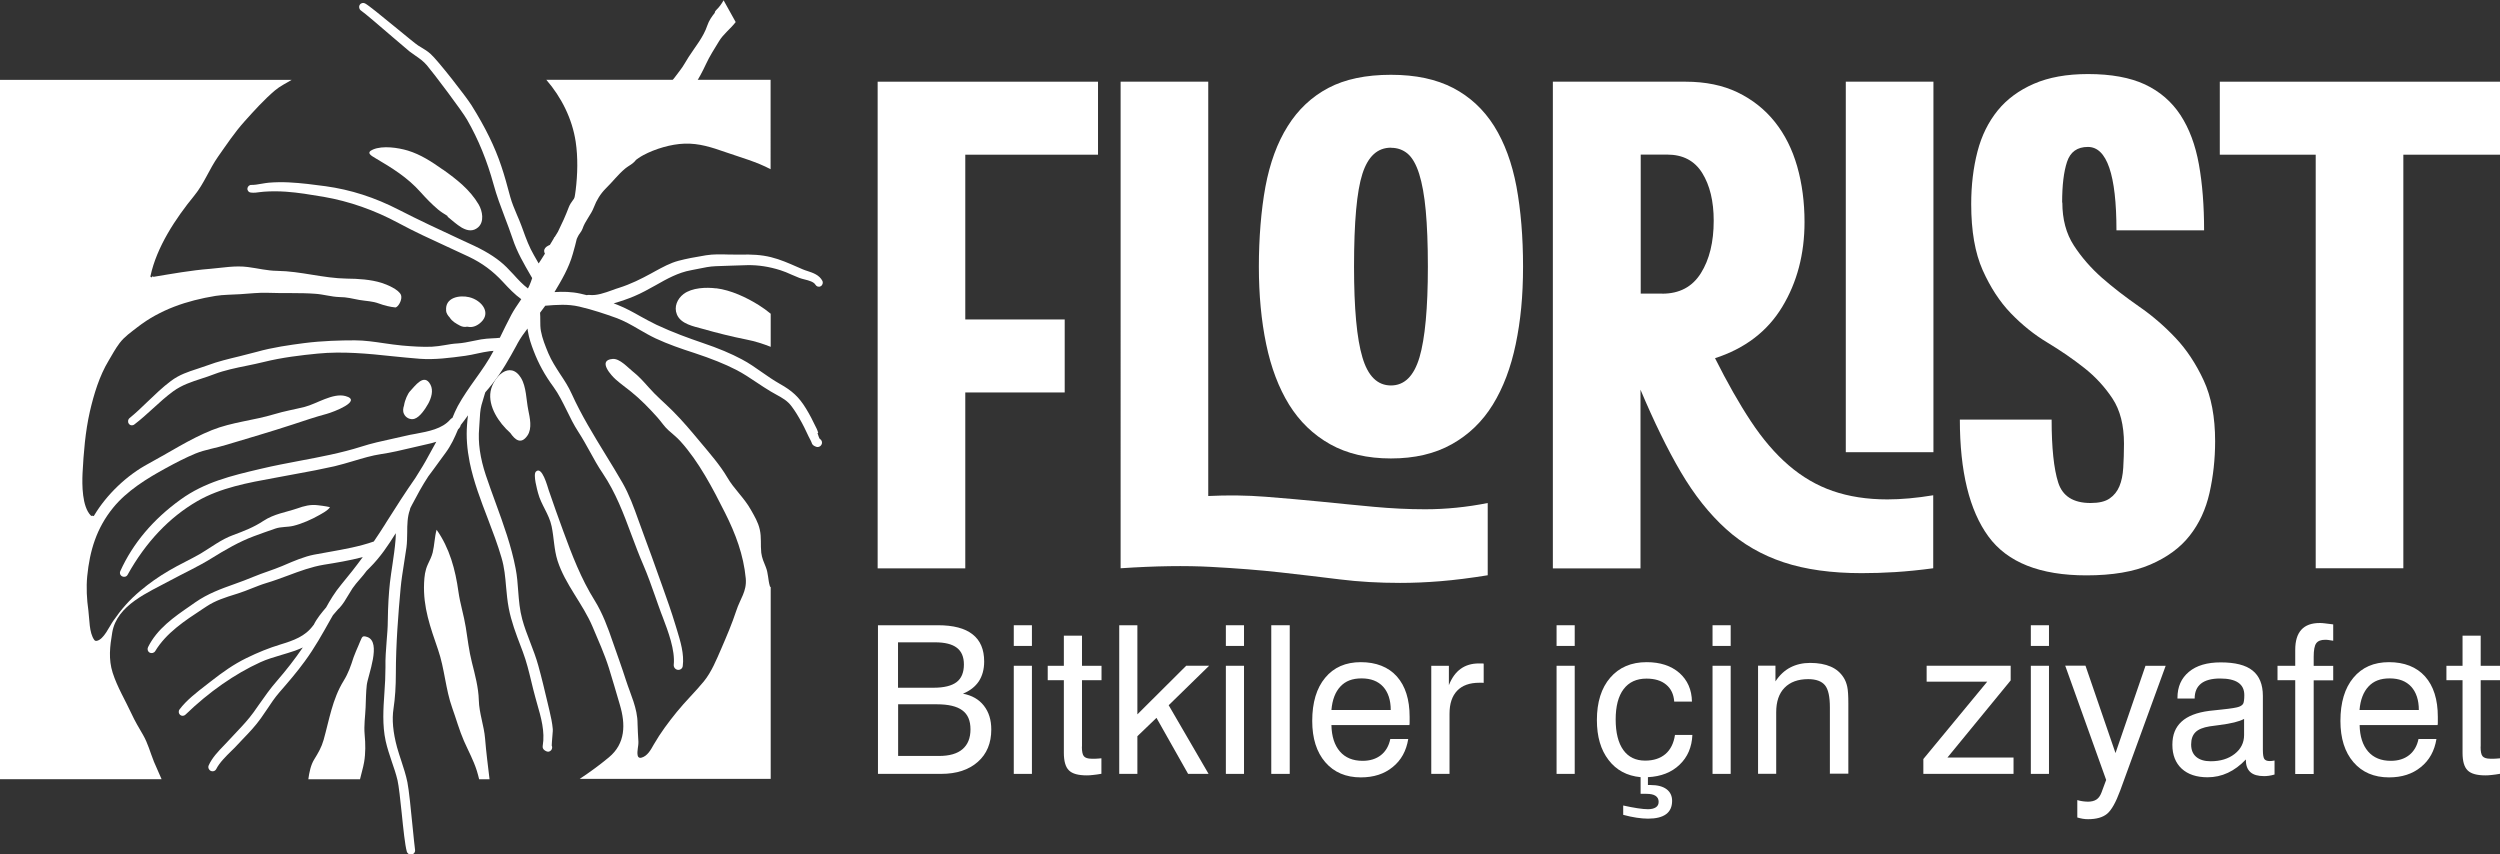<?xml version="1.0" encoding="UTF-8"?>
<svg id="Layer_1" xmlns="http://www.w3.org/2000/svg" version="1.1" viewBox="0 0 235.63 80.51">
  <rect x="0" y="0" width="235.63" height="80.51" fill="#333333" stroke="none"/>
  <!-- Generator: Adobe Illustrator 29.5.1, SVG Export Plug-In . SVG Version: 2.1.0 Build 141)  -->
  <defs>
    <style>
      .st0 {
        fill: #fff;
      }
    </style>
  </defs>
  <path class="st0" d="M103.49,7.7v6.88h-12.51v15.53h9.37v6.88h-9.37v16.58h-8.26V7.7h20.77Z"/>
  <path class="st0" d="M113.87,46.75c1.83-.09,3.64-.07,5.41.07s3.51.29,5.21.46,3.37.34,5.01.49,3.24.23,4.82.23c1.97,0,3.93-.2,5.9-.59v6.81c-1.62.26-3.1.45-4.46.56-1.35.11-2.62.16-3.8.16-2.01,0-3.9-.11-5.67-.33s-3.64-.44-5.6-.66c-1.97-.22-4.15-.39-6.55-.52s-5.24-.09-8.52.13V7.7h8.26v39.05h0ZM131.1,43.21c-2.23,0-4.14-.45-5.73-1.34-1.59-.89-2.88-2.14-3.87-3.73-.98-1.59-1.7-3.49-2.16-5.7-.46-2.21-.69-4.64-.69-7.31s.21-5.31.62-7.54c.42-2.23,1.11-4.13,2.1-5.7.98-1.57,2.26-2.77,3.83-3.6s3.54-1.24,5.9-1.24,4.27.42,5.86,1.24c1.59.83,2.88,2.03,3.87,3.6.98,1.57,1.68,3.47,2.1,5.7.41,2.23.62,4.74.62,7.54s-.23,5.1-.69,7.31c-.46,2.21-1.18,4.11-2.16,5.7-.98,1.59-2.27,2.84-3.87,3.73-1.6.9-3.51,1.34-5.73,1.34h0ZM131.1,13.92c-1.27,0-2.16.82-2.69,2.46s-.79,4.55-.79,8.75c0,3.93.26,6.78.79,8.55.52,1.77,1.42,2.65,2.69,2.65s2.16-.88,2.69-2.65c.52-1.77.79-4.62.79-8.55,0-2.1-.07-3.85-.2-5.27-.13-1.42-.34-2.58-.62-3.47-.28-.89-.65-1.53-1.08-1.9-.44-.37-.96-.56-1.57-.56h0Z"/>
  <path class="st0" d="M161.65,33.77c1.14,2.27,2.26,4.25,3.37,5.93s2.3,3.07,3.57,4.16,2.65,1.9,4.16,2.42c1.51.52,3.22.79,5.14.79,1.31,0,2.75-.13,4.32-.39v6.88c-1.27.17-2.46.29-3.57.36s-2.17.1-3.18.1c-2.84,0-5.29-.34-7.34-1.02s-3.87-1.72-5.44-3.14-2.99-3.21-4.26-5.37c-1.27-2.16-2.53-4.75-3.8-7.76v16.84h-8.26V7.7h12.51c1.88,0,3.52.34,4.91,1.01,1.4.68,2.57,1.61,3.51,2.79.94,1.18,1.64,2.58,2.1,4.19.46,1.62.69,3.36.69,5.24,0,3.01-.7,5.68-2.1,7.99-1.4,2.32-3.52,3.93-6.36,4.85h.03ZM156.67,27.68c1.62,0,2.83-.64,3.64-1.93s1.21-2.94,1.21-4.95c0-1.83-.36-3.33-1.08-4.49s-1.82-1.74-3.31-1.74h-2.49v13.1h2.03ZM173.97,42.62V7.7h8.26v34.92h-8.26Z"/>
  <path class="st0" d="M194.38,19.1c0,1.57.36,2.92,1.08,4.03s1.61,2.13,2.65,3.05c1.05.92,2.21,1.81,3.47,2.69,1.27.87,2.42,1.87,3.47,2.98s1.93,2.45,2.65,4,1.08,3.46,1.08,5.73c0,1.7-.18,3.33-.53,4.88-.35,1.55-.97,2.89-1.87,4.03-.89,1.14-2.13,2.04-3.7,2.72s-3.58,1.02-6.03,1.02c-4.37,0-7.45-1.22-9.24-3.67-1.79-2.45-2.69-6.12-2.69-11.01h8.65c0,2.67.21,4.64.62,5.93.41,1.29,1.43,1.93,3.05,1.93.79,0,1.39-.14,1.8-.43.41-.28.72-.67.92-1.15.2-.48.32-1.06.36-1.74s.07-1.43.07-2.26c0-1.75-.36-3.17-1.08-4.26-.72-1.09-1.6-2.05-2.65-2.88-1.05-.83-2.21-1.63-3.47-2.39-1.27-.76-2.42-1.69-3.47-2.78s-1.93-2.45-2.65-4.06c-.72-1.62-1.08-3.69-1.08-6.22,0-1.79.2-3.44.59-4.95s1.03-2.79,1.9-3.87c.87-1.07,2.01-1.91,3.41-2.52,1.4-.61,3.1-.92,5.11-.92,2.18,0,3.97.33,5.37.98,1.4.66,2.51,1.62,3.34,2.88.83,1.27,1.41,2.82,1.74,4.65s.49,3.91.49,6.22h-8.26c0-5.24-.9-7.86-2.69-7.86-1.01,0-1.66.47-1.97,1.41-.31.94-.46,2.22-.46,3.83h.02Z"/>
  <path class="st0" d="M235.63,7.7v6.88h-9.11v38.98h-8.26V14.58h-9.04v-6.88h26.41Z"/>
  <path class="st0" d="M82.75,72.94v-14.01h5.65c1.45,0,2.54.28,3.27.86.73.57,1.09,1.42,1.09,2.56,0,.73-.17,1.35-.5,1.86-.34.51-.84.9-1.5,1.17.84.16,1.5.53,1.97,1.13s.7,1.34.7,2.25c0,1.28-.42,2.3-1.27,3.05s-2,1.13-3.46,1.13h-5.95ZM84.65,64.82h3.34c.98,0,1.71-.18,2.17-.53s.69-.91.69-1.66c0-.71-.22-1.24-.67-1.58-.44-.34-1.13-.51-2.05-.51h-3.49v4.29h.01ZM84.65,71.25h3.86c.97,0,1.71-.21,2.21-.64s.75-1.05.75-1.87-.25-1.41-.77-1.79c-.51-.38-1.31-.57-2.41-.57h-3.64v4.87Z"/>
  <path class="st0" d="M95.55,60.88v-1.95h1.71v1.95h-1.71ZM95.55,72.94v-10.19h1.71v10.19h-1.71Z"/>
  <path class="st0" d="M101.97,70.37c0,.46.06.76.19.91.13.15.37.23.72.23h.37c.14,0,.33-.02.56-.04v1.46c-.29.05-.54.09-.77.11-.23.03-.43.04-.6.04-.81,0-1.37-.15-1.69-.47-.32-.31-.48-.86-.48-1.66v-6.84h-1.52v-1.36h1.52v-2.84h1.71v2.84h1.84v1.36h-1.84v6.26h-.01Z"/>
  <path class="st0" d="M105.49,72.94v-14.01h1.71v8.4l4.6-4.58h2.16l-3.81,3.72,3.76,6.47h-1.93l-2.98-5.28-1.8,1.73v3.55s-1.71,0-1.71,0Z"/>
  <path class="st0" d="M115.54,60.88v-1.95h1.71v1.95h-1.71ZM115.54,72.94v-10.19h1.71v10.19h-1.71Z"/>
  <path class="st0" d="M119.82,72.94v-14.01h1.74v14.01h-1.74Z"/>
  <path class="st0" d="M131.04,69.65h1.69c-.18,1.12-.67,2.01-1.47,2.65-.79.65-1.79.97-3,.97-1.41,0-2.53-.48-3.35-1.43s-1.23-2.25-1.23-3.89c0-1.74.41-3.1,1.22-4.07.81-.98,1.93-1.47,3.36-1.47s2.6.45,3.4,1.35c.8.9,1.2,2.17,1.2,3.81v.47c0,.11,0,.2-.02.3h-7.35c.02,1.07.29,1.9.8,2.49s1.23.88,2.14.88c.7,0,1.27-.18,1.73-.54.45-.36.75-.87.88-1.53h0ZM125.49,66.92h5.59c0-.95-.25-1.68-.72-2.2-.48-.52-1.15-.78-2.03-.78s-1.51.25-1.99.76c-.48.51-.77,1.25-.85,2.22Z"/>
  <path class="st0" d="M134.9,72.94v-10.19h1.66v1.83c.27-.69.64-1.2,1.11-1.54s1.04-.51,1.72-.51h.28c.06,0,.11,0,.17.02v1.81s-.1-.01-.15-.01h-.26c-.91,0-1.61.25-2.09.75s-.72,1.22-.72,2.17v5.67h-1.72Z"/>
  <path class="st0" d="M146.71,60.88v-1.95h1.71v1.95h-1.71ZM146.71,72.94v-10.19h1.71v10.19h-1.71Z"/>
  <path class="st0" d="M157.8,66.14c-.05-.7-.3-1.23-.76-1.61-.45-.38-1.07-.57-1.86-.57-.93,0-1.65.33-2.15.99-.5.66-.75,1.62-.75,2.86s.24,2.21.72,2.88,1.17,1,2.06,1c.79,0,1.43-.21,1.91-.62.48-.41.78-1.01.9-1.8h1.64c-.05,1.15-.45,2.09-1.21,2.81-.75.72-1.75,1.11-2.98,1.17v.74h.25c.65,0,1.15.13,1.5.39s.53.63.53,1.1c0,.56-.19.98-.57,1.26s-.95.42-1.7.42c-.32,0-.68-.03-1.08-.09-.4-.06-.82-.15-1.26-.27v-.88c.5.11.95.2,1.36.26.4.06.72.09.97.09.32,0,.57-.06.75-.18s.26-.29.26-.52c0-.25-.1-.43-.29-.56-.19-.13-.48-.19-.87-.19h-.54v-1.57c-1.28-.12-2.29-.66-3.02-1.62-.74-.96-1.1-2.21-1.1-3.76,0-1.69.42-3.03,1.26-4s1.98-1.46,3.43-1.46c1.28,0,2.31.34,3.08,1.01.77.68,1.17,1.58,1.19,2.71h-1.67Z"/>
  <path class="st0" d="M161.41,60.88v-1.95h1.71v1.95h-1.71ZM161.41,72.94v-10.19h1.71v10.19h-1.71Z"/>
  <path class="st0" d="M172.47,72.94v-6.27c0-1-.15-1.7-.46-2.08-.31-.38-.84-.58-1.58-.58-.96,0-1.7.27-2.23.81s-.79,1.31-.79,2.31v5.8h-1.71v-10.19h1.64v1.48c.39-.59.86-1.03,1.4-1.31.54-.28,1.16-.43,1.87-.43.77,0,1.41.12,1.94.35s.93.58,1.22,1.04c.16.25.27.54.34.87.07.33.1.86.1,1.58v6.6h-1.73v.02Z"/>
  <path class="st0" d="M189.51,62.75v1.38l-5.96,7.27h6.23v1.54h-8.5v-1.4l6.02-7.29h-5.71v-1.5h7.92Z"/>
  <path class="st0" d="M191.41,60.88v-1.95h1.71v1.95h-1.71ZM191.41,72.94v-10.19h1.71v10.19h-1.71Z"/>
  <path class="st0" d="M202.21,62.75h1.91l-4.29,11.77c-.41,1.11-.82,1.84-1.23,2.18-.41.34-1.01.51-1.79.51-.17,0-.34-.01-.51-.04s-.34-.07-.51-.12v-1.64c.17.05.34.09.5.11s.33.04.5.04c.33,0,.6-.07.8-.2s.36-.35.47-.64l.45-1.21-3.86-10.77h1.91l2.83,8.24,2.83-8.24h-.01Z"/>
  <path class="st0" d="M211.68,71.58c-.53.56-1.1.98-1.7,1.26-.6.28-1.24.42-1.91.42-1.04,0-1.85-.27-2.44-.81-.58-.54-.88-1.29-.88-2.25s.29-1.65.86-2.18,1.45-.87,2.62-1.02c.3-.03.7-.08,1.21-.13.87-.09,1.4-.18,1.6-.26.2-.08.33-.18.39-.3s.1-.39.1-.8c0-.52-.19-.91-.57-1.17-.38-.26-.95-.39-1.72-.39s-1.39.16-1.79.48-.6.79-.6,1.41h-1.62v-.08c0-1.03.36-1.84,1.08-2.44s1.72-.89,2.99-.89c1.36,0,2.37.25,3.01.77.64.51.97,1.31.97,2.39v5.1c0,.44.05.72.14.85.1.13.27.19.51.19.05,0,.11,0,.19-.01s.16-.02.26-.04v1.32c-.21.06-.39.1-.55.12s-.3.03-.44.03c-.57,0-1-.12-1.28-.37s-.43-.62-.43-1.12v-.08ZM211.51,67.76c-.46.25-1.24.44-2.35.58-.39.05-.69.09-.89.12-.62.1-1.07.28-1.34.55-.27.27-.41.65-.41,1.16s.16.9.48,1.17.77.41,1.36.41c.92,0,1.67-.23,2.26-.69s.89-1.06.89-1.78v-1.52h0Z"/>
  <path class="st0" d="M216.33,72.94v-8.83h-1.67v-1.36h1.67v-1.5c0-.84.19-1.48.58-1.9.38-.42.96-.63,1.73-.63.12,0,.27,0,.46.03s.45.05.81.1v1.54c-.18-.03-.34-.05-.46-.07s-.22-.02-.3-.02c-.4,0-.68.11-.84.33s-.24.64-.24,1.27v.86h1.84v1.36h-1.84v8.83h-1.74Z"/>
  <path class="st0" d="M227.95,69.65h1.69c-.18,1.12-.67,2.01-1.47,2.65-.79.65-1.79.97-3,.97-1.41,0-2.53-.48-3.35-1.43s-1.23-2.25-1.23-3.89c0-1.74.41-3.1,1.22-4.07.81-.98,1.93-1.47,3.36-1.47s2.6.45,3.4,1.35c.8.9,1.2,2.17,1.2,3.81v.47c0,.11,0,.2-.02.3h-7.35c.02,1.07.29,1.9.8,2.49.51.59,1.23.88,2.14.88.7,0,1.27-.18,1.73-.54.45-.36.75-.87.88-1.53h0ZM222.39,66.92h5.59c0-.95-.25-1.68-.72-2.2-.48-.52-1.15-.78-2.03-.78s-1.51.25-1.99.76c-.48.51-.77,1.25-.85,2.22h0Z"/>
  <path class="st0" d="M233.8,70.37c0,.46.06.76.19.91s.37.23.72.23h.37c.14,0,.33-.02.56-.04v1.46c-.29.05-.54.09-.77.11-.23.03-.43.04-.6.04-.81,0-1.37-.15-1.69-.47-.32-.31-.48-.86-.48-1.66v-6.84h-1.52v-1.36h1.52v-2.84h1.71v2.84h1.84v1.36h-1.84v6.26h0Z"/>
  <path class="st0" d="M34.37,69.25c-.08-.91.05-1.67.09-2.58.03-.7.03-1.42.11-2.11.11-.92,1.41-4.04.05-4.52-.52-.18-.48.02-.69.45-.06.12-.1.24-.15.36-.15.36-.32.72-.45,1.09-.27.83-.48,1.48-.95,2.24-1.06,1.73-1.34,3.64-1.88,5.56-.2.7-.5,1.21-.87,1.81-.34.54-.48,1.23-.57,1.9h4.87c.12-.54.3-1.09.39-1.63.14-.82.13-1.73.05-2.56h0Z"/>
  <path class="st0" d="M41.73,15.98c-1.03-.73-2.08-1.42-3.3-1.79-.91-.27-2.35-.49-3.27-.1-.69.29-.2.57.21.81,1.58.93,3.03,1.82,4.26,3.2.52.58,1.06,1.14,1.65,1.64.25.21.56.41.89.61,0,.04.02.09.07.12.34.26.78.69,1.26.97h0s.05.04.07.04c.49.27,1.01.36,1.49-.05.61-.53.41-1.55.06-2.15-.83-1.41-2.08-2.38-3.39-3.31h0Z"/>
  <path class="st0" d="M42.04,29.27c.02.24.16.46.35.66.21.35.58.56.96.76.23.12.46.15.67.1.35.08.72.03,1.1-.24,1.33-.95.32-2.25-.9-2.54-.92-.22-2.29.03-2.17,1.26h0Z"/>
  <path class="st0" d="M54.26,13.36c.22,1.47.18,3.09,0,4.55-.07.58-.19,1.16-.32,1.73-.07.29-.29.72-.26,1,.04.38.2.48.41.45.08-.14.15-.29.23-.43.74-1.41,1.57-2.57,2.78-3.61.56-.48,1.18-.83,1.79-1.23.6-.38,1.13-.87,1.75-1.2,1.1-.59,2.61-1.04,3.87-1.08,1.38-.05,2.58.35,3.87.8,1.4.49,2.94.91,4.25,1.61V7.52h-21.14c1.43,1.65,2.44,3.67,2.77,5.84Z"/>
  <path class="st0" d="M67.5,27.18c-.95-.12-2.27-.07-3.07.53-.59.45-.93,1.21-.63,1.93.37.9,1.58,1.12,2.41,1.35,1.37.39,2.73.73,4.13,1.01.82.16,1.57.4,2.3.69v-3.12c-.35-.29-.72-.56-1.12-.81-1.16-.73-2.64-1.42-4.02-1.59h0Z"/>
  <path class="st0" d="M14.49,71.74c-.34-.84-.54-1.66-1-2.46-.39-.67-.78-1.32-1.1-2.02-.59-1.27-1.34-2.51-1.77-3.85-.41-1.29-.26-2.49-.04-3.8.44-2.59,3.39-3.77,5.45-4.89,1.31-.71,2.64-1.31,3.91-2.1,1.26-.78,2.59-1.56,3.99-2.08.67-.25,1.35-.49,2.02-.72.55-.19,1.14-.12,1.71-.26.81-.2,1.71-.6,2.43-1.01.29-.17.83-.44,1.01-.75-.43-.1-1.03-.17-1.14-.18-.71-.09-1.29.07-1.94.3-1.12.38-2.18.51-3.2,1.18-.91.6-1.82.95-2.84,1.33-1.13.41-2.04,1.13-3.06,1.74-.98.57-2.01,1.03-2.99,1.61-.97.57-1.82,1.16-2.69,1.89-1.06.89-1.8,1.74-2.58,2.87-.35.5-.88,1.73-1.53,1.86-.1.02-.18,0-.24-.08-.5-.68-.45-1.97-.56-2.78-.15-1.04-.21-2.17-.11-3.22.24-2.43.88-4.54,2.44-6.46,1.3-1.6,3.2-2.77,5-3.75.9-.49,1.82-.97,2.76-1.36.93-.38,1.94-.52,2.9-.82,2.09-.63,4.2-1.24,6.27-1.92,1.07-.35,2.11-.71,3.2-1,.63-.17,3.42-1.23,1.77-1.68-1.18-.32-2.71.73-3.84,1.02-.96.24-1.92.4-2.87.69-1.94.59-3.98.74-5.88,1.5-2.11.85-4,2.1-5.99,3.17-2.02,1.08-3.93,2.9-5.11,4.88-.05.08-.14.06-.18,0-.03.04-.09.06-.13,0-.83-.84-.83-2.9-.78-3.98.1-1.94.26-3.92.69-5.82.38-1.64.9-3.36,1.77-4.8.33-.55.64-1.14,1.03-1.65.46-.61,1.08-1.03,1.68-1.5,2.15-1.67,4.67-2.51,7.36-2.95.75-.12,1.55-.11,2.31-.16.89-.05,1.79-.17,2.68-.13,1.47.06,2.94-.02,4.41.09.78.05,1.52.29,2.3.31.68,0,1.19.15,1.85.27.7.12,1.22.1,1.89.35.43.16,1,.31,1.53.36.03-.01.06-.03.09-.04.27-.17.55-.76.43-1.12-.18-.53-1.38-1.02-1.84-1.16-1.02-.32-2.22-.39-3.28-.4-2.2-.03-4.34-.7-6.55-.73-.95-.01-1.82-.24-2.76-.36-1.21-.16-2.38.07-3.58.17-1.79.14-3.54.46-5.3.75-.05,0-.09-.03-.11-.07-.01.02-.02.05-.03.07-.04.09-.19.04-.17-.06.58-2.74,2.37-5.44,4.13-7.59.93-1.14,1.41-2.49,2.24-3.67.82-1.16,1.55-2.27,2.5-3.33.9-1,1.84-2.05,2.87-2.92.47-.4,1.04-.67,1.57-.99H0v65.91h15.23c-.25-.59-.52-1.17-.74-1.69v-.02Z"/>
  <path class="st0" d="M49.12,35.64c-1.04-1.72-2.63-.12-2.88,1.24-.25,1.42.76,2.95,1.86,3.93.44.64,1.01,1.13,1.62.23.45-.66.22-1.66.07-2.4-.19-.93-.18-2.19-.68-3.01h.01Z"/>
  <path class="st0" d="M39.04,39.48c.54-.15,1.06-.97,1.32-1.43.29-.53.51-1.24.21-1.8-.59-1.12-1.45.13-1.92.62-.21.22-.49.82-.57,1.35-.09.26-.13.54,0,.8.17.36.58.56.97.46h-.01Z"/>
  <path class="st0" d="M72.59,55.31s-.02-.04-.03-.07c-.18-.61-.14-1.19-.38-1.79-.18-.44-.37-.86-.43-1.35-.08-.75.03-1.44-.14-2.19-.16-.71-.5-1.26-.85-1.88-.62-1.11-1.58-1.94-2.21-3.03-.67-1.15-1.68-2.3-2.54-3.33-.85-1.02-1.66-1.99-2.6-2.93-.75-.75-1.55-1.41-2.25-2.21-.48-.54-.93-1.05-1.5-1.5-.49-.39-1.25-1.26-1.92-1.2-1.48.12-.07,1.62.3,1.94.45.4.96.76,1.43,1.14.93.75,1.7,1.55,2.5,2.44.36.4.64.86,1.05,1.22.38.34.78.65,1.12,1.03,1.73,1.91,3.05,4.45,4.2,6.74.99,1.97,1.74,3.96,1.95,6.18.11,1.22-.53,1.92-.89,3.03-.41,1.24-.9,2.39-1.42,3.59-.46,1.05-.91,2.18-1.64,3.08-.81.99-1.74,1.88-2.55,2.88s-1.53,1.96-2.17,3.07c-.27.48-.6,1.11-1.19,1.25-.17.04-.3-.05-.33-.22-.08-.43.09-.87.07-1.31-.03-.58-.07-1.11-.08-1.69,0-1.44-.66-2.74-1.09-4.08-.39-1.22-.83-2.42-1.25-3.63-.44-1.3-.97-2.72-1.7-3.89-1.28-2.05-2.14-4.29-2.97-6.56-.46-1.27-.93-2.55-1.36-3.83-.12-.35-.63-2.33-1.21-1.76-.29.28.14,1.77.2,2.01.29,1.12,1.04,1.99,1.28,3.14.23,1.09.22,2.18.56,3.25.72,2.24,2.38,4.05,3.3,6.22.55,1.31,1.11,2.53,1.54,3.89.36,1.15.69,2.31,1.03,3.46.55,1.84.54,3.66-1.03,4.96-.84.7-1.78,1.39-2.75,2.03h18v-18.07s-.04-.03-.04-.05v.02Z"/>
  <path class="st0" d="M45.72,69.61c-.1-1.22-.56-2.39-.59-3.61-.03-1.19-.36-2.41-.65-3.56-.28-1.1-.4-2.2-.58-3.32-.18-1.13-.53-2.21-.69-3.34-.29-2.1-.84-4.13-2.06-5.85-.19.68-.2,1.45-.37,2.15-.1.4-.28.73-.45,1.1-.27.58-.33,1.13-.36,1.77-.1,2.3.59,4.16,1.32,6.29.62,1.8.7,3.72,1.34,5.5.37,1.03.66,2.09,1.1,3.1.41.93.9,1.82,1.21,2.8.09.27.15.54.22.81h.98c-.15-1.28-.32-2.55-.42-3.83h0Z"/>
  <path class="st0" d="M77.12,40.8c-.05-.15-.09-.28-.13-.36-.38-.8-.69-1.39-1.02-1.93-.67-1.09-1.29-1.67-2.47-2.33-.58-.33-1.15-.72-1.69-1.1-.6-.42-1.22-.86-1.89-1.21-1.01-.54-2.19-1.04-3.73-1.56-1.2-.41-2.77-.97-4.32-1.7-.52-.25-1.03-.53-1.52-.8-.67-.38-1.37-.77-2.13-1.07-.13-.05-.25-.1-.38-.15.68-.19,1.33-.42,1.91-.66.72-.3,1.39-.68,2.04-1.04,1.09-.62,2.13-1.2,3.34-1.42.22-.04.44-.09.66-.13.57-.12,1.11-.23,1.66-.25.47-.01.95-.03,1.42-.05.54-.02,1.08-.04,1.62-.05,1-.01,2,.14,3.07.48.35.11.68.25,1.03.41.24.11.49.21.74.31.15.06.32.1.51.15.4.1.86.22,1.02.5.1.17.31.24.49.14s.25-.32.16-.51c-.29-.55-.87-.75-1.39-.92-.16-.05-.31-.1-.45-.16l-.53-.23c-.82-.36-1.59-.7-2.47-.92-.93-.23-1.84-.27-2.91-.24-.36,0-.73,0-1.1-.01-.7-.02-1.42-.04-2.11.07-1.05.17-1.88.33-2.6.52-.79.21-1.51.61-2.21.99l-.4.22c-.9.49-1.89.99-3,1.34-.21.06-.42.14-.64.22-.69.25-1.47.53-2.14.45-.09-.01-.18,0-.26.02-.19-.05-.39-.1-.58-.14-.85-.19-1.68-.2-2.46-.15.67-1.12,1.36-2.28,1.73-3.61.16-.55.28-1.01.37-1.4.02-.06.05-.11.08-.17.11-.28.36-.49.46-.78.25-.76.8-1.31,1.08-2.05.24-.64.62-1.26,1.11-1.75.63-.61,1.15-1.31,1.83-1.88.27-.23.65-.4.88-.65.14-.16.22-.37.28-.58.52-.35.83-.88,1.14-1.36.18-.28.51-.47.66-.77.17-.35.21-.74.53-1,.29-.23.61-.42.8-.72.21-.33.34-.72.6-1.02.52-.61,1.21-1.07,1.64-1.75.41-.64.76-1.29,1.08-1.98.35-.76.8-1.45,1.23-2.16.41-.69,1.09-1.18,1.58-1.82L68.2.03c-.19.33-.39.62-.67.89-.08.08-.16.17-.16.29-.29.36-.55.74-.7,1.18-.37,1.12-1.15,2.02-1.77,2.99-.27.42-.5.87-.81,1.26-.35.44-.66.94-1.09,1.33-.27.25-.53.5-.79.76-.41.41-.64.89-.98,1.33-.58.75-1.47,1.29-2.05,2.03-.31.41-.54.89-.81,1.32-.26.41-.64.74-.91,1.15-.54.83-1.32,1.53-1.97,2.3-.37.44-.75.83-1.03,1.34-.25.46-.66.83-.85,1.33-.3.8-.65,1.56-1.02,2.31-.11.18-.22.35-.32.52,0,0-.03,0-.04.01-.02.03-.02.07-.04.11-.13.21-.24.4-.36.6-.12.06-.25.11-.34.19-.16.14-.27.32-.15.6,0,0,0,.02.02.02,0,0,0,.02,0,.02-.11.19-.22.36-.34.54-.08.12-.17.25-.25.38-.14-.26-.29-.51-.44-.77-.45-.77-.74-1.56-1.04-2.39l-.14-.38c-.13-.36-.28-.7-.43-1.05-.24-.57-.47-1.11-.63-1.69-.28-1.04-.53-1.98-.84-2.89-.6-1.8-1.49-3.63-2.81-5.74-.5-.8-3.17-4.23-3.86-4.84-.29-.26-.59-.44-.89-.62l-.28-.17c-.22-.14-1.14-.9-2.03-1.63-1.59-1.3-2.65-2.17-2.98-2.34-.18-.09-.4-.03-.5.15-.1.18-.05.41.13.53.26.16,1.93,1.59,3.03,2.54.77.66,1.38,1.18,1.54,1.31.17.13.35.26.53.38.41.28.79.55,1.11.93.69.82,3.3,4.28,3.78,5.12,1.08,1.88,1.89,3.88,2.5,6.1.29,1.07.68,2.1,1.06,3.1.25.66.51,1.34.74,2.03.41,1.25,1.07,2.37,1.7,3.46l.14.24c-.08.24-.16.48-.27.72-.04.09-.08.17-.13.26-.49-.37-.92-.83-1.36-1.32-.21-.23-.43-.46-.65-.68-.74-.74-1.74-1.4-3.05-2.02l-1.49-.69c-1.85-.86-3.76-1.75-5.61-2.7-2.27-1.17-4.54-1.9-6.93-2.23-1.04-.14-2.25-.3-3.46-.36-.64-.03-1.26-.02-1.87.03-.22.02-.45.06-.69.1-.33.06-.69.12-.96.11-.18-.01-.35.14-.37.33-.02.2.12.37.31.39h0c.31.04.59,0,.86-.04.12-.02.25-.03.38-.04.67-.05,1.37-.05,2.09,0,1.14.08,2.27.27,3.53.48,2.42.42,4.8,1.25,7.08,2.48,1.48.8,3.03,1.51,4.53,2.2.7.32,1.4.64,2.09.97,1.24.59,2.26,1.34,3.21,2.37.57.62,1.11,1.18,1.73,1.63-.05.07-.09.14-.14.21-.28.41-.56.82-.8,1.27-.37.7-.72,1.42-1.08,2.16-.24.03-.48.04-.72.05-.35.02-.7.04-1.05.1-.25.04-.51.1-.76.15-.49.1-.96.2-1.44.23-.42.02-.83.09-1.22.16-.42.07-.81.13-1.21.15-.85.04-1.89-.03-2.8-.11-.57-.05-1.16-.14-1.73-.22-.89-.13-1.81-.27-2.73-.27h-.03c-1.3,0-3.02.04-4.75.26-1.37.18-2.97.4-4.49.83-.55.15-1.1.28-1.64.42-.99.24-2.01.48-2.99.85-.33.12-.65.23-.97.33-.86.28-1.67.54-2.47,1.14-.79.59-1.5,1.28-2.19,1.94-.55.53-1.11,1.07-1.71,1.56-.16.13-.19.37-.06.54.12.16.34.19.51.06.62-.47,1.2-1,1.76-1.51.61-.56,1.24-1.13,1.91-1.62.83-.6,1.73-.89,2.68-1.2.39-.13.78-.25,1.18-.41.97-.37,2.04-.59,3.08-.8.53-.11,1.07-.22,1.59-.35,1.73-.43,3.54-.64,5.08-.79,2.35-.23,4.74,0,7.06.25.86.09,1.72.17,2.58.24,1.41.1,2.84-.09,4.26-.28.39-.05.77-.14,1.15-.22.39-.08.79-.17,1.19-.22.11,0,.23-.02.34-.03-.49.94-1.11,1.82-1.72,2.67-.57.8-1.16,1.64-1.65,2.53-.2.38-.37.76-.51,1.12-.08.03-.15.09-.21.16-.75.87-2.03,1.11-3.26,1.34-.34.06-.68.12-.99.2-.4.09-.8.18-1.2.27-.97.21-1.97.43-2.93.74-1.89.6-3.87.97-5.78,1.33-1.2.23-2.44.46-3.65.75l-.13.03c-2.67.63-5.19,1.23-7.46,2.87-2.6,1.87-4.51,4.14-5.69,6.75-.09.19-.01.41.18.5s.41.03.51-.16c1.71-3.07,3.92-5.4,6.56-6.93,2.2-1.27,4.8-1.74,7.32-2.2l2.04-.38c1.17-.21,2.38-.44,3.57-.71.59-.14,1.19-.32,1.77-.49.87-.26,1.76-.53,2.64-.66.96-.14,1.92-.37,2.85-.59.49-.12.98-.23,1.47-.34.3-.06.59-.14.87-.23-.19.33-.36.65-.54.98-.31.57-.63,1.16-.99,1.72-.15.24-.3.48-.44.71-.95,1.36-1.82,2.72-2.73,4.16l-.14.23c-.34.54-.69,1.07-1.05,1.6-1.36.48-2.8.73-4.19.98-.48.09-.96.17-1.44.26-.92.18-1.91.6-2.79.98l-.21.09c-.44.19-.89.34-1.33.5-.46.16-.93.33-1.39.52-.59.25-1.2.47-1.78.68-1.24.44-2.51.9-3.69,1.72l-.47.33c-1.54,1.06-3.13,2.16-3.99,3.9-.09.19-.03.41.15.51.19.1.42.04.53-.14,1.03-1.71,2.78-2.86,4.47-3.97l.38-.25c.83-.55,1.76-.84,2.75-1.15l.19-.06c.44-.14.88-.31,1.3-.48.46-.18.93-.37,1.4-.51.68-.2,1.36-.46,2.02-.7,1.09-.41,2.23-.83,3.38-1.02,1.13-.18,2.41-.39,3.67-.72-.65.89-1.33,1.75-2.02,2.58-.62.74-1.11,1.57-1.43,2.16-.43.51-.87,1.03-1.17,1.64-.02.02-.04.04-.06.07-.74,1.02-1.84,1.41-3.09,1.79-1.05.32-2.1.74-3.2,1.28-1.22.6-2.23,1.32-3.37,2.21l-.41.32c-.88.68-1.87,1.44-2.52,2.31-.12.16-.09.38.05.51.15.13.37.12.51-.02,2.22-2.15,4.67-3.85,7.06-4.94.63-.29,1.27-.47,1.96-.68.44-.13.87-.26,1.31-.41.27-.1.51-.2.73-.3-.76,1.11-1.58,2.16-2.44,3.15-.64.73-1.16,1.48-1.71,2.26-.16.23-.33.47-.5.71-.47.65-.99,1.21-1.55,1.8-.24.25-.48.51-.72.77-.15.17-.32.34-.49.52-.56.58-1.14,1.18-1.46,1.9-.09.2,0,.42.19.52.2.09.42.02.52-.17.31-.61.89-1.18,1.45-1.73.2-.19.39-.38.56-.57.17-.18.33-.35.5-.53.61-.63,1.18-1.23,1.7-1.96.2-.28.39-.57.59-.86.35-.53.71-1.07,1.16-1.59.81-.93,1.64-1.89,2.38-2.91.93-1.26,1.69-2.63,2.43-3.95l.23-.4c.17-.19.34-.38.5-.58l.11-.1c.34-.37.59-.79.83-1.2.13-.22.26-.44.4-.65.21-.3.44-.58.69-.86.23-.27.47-.54.65-.8l.28-.28c1.03-1.03,1.75-2.12,2.46-3.26,0,.21,0,.41-.02.62-.06.78-.18,1.57-.29,2.33-.09.57-.17,1.15-.24,1.72-.11,1.02-.18,2.13-.2,3.58,0,.64-.06,1.29-.11,1.93-.06.8-.13,1.63-.11,2.45,0,.8-.04,1.63-.1,2.42-.1,1.48-.21,3.02.12,4.54.15.67.37,1.32.58,1.95.2.57.4,1.16.54,1.76.12.53.26,1.82.39,3.07.15,1.48.31,3.01.48,3.63.05.17.2.29.38.29h.08c.21-.04.35-.23.32-.44-.05-.4-.14-1.22-.23-2.16-.16-1.65-.35-3.52-.49-4.21-.14-.69-.36-1.36-.57-2-.14-.43-.29-.87-.41-1.31-.38-1.41-.49-2.6-.33-3.64.15-.99.22-2.1.22-3.3,0-2.78.23-5.64.45-8.06.07-.77.2-1.56.32-2.33.08-.5.16-1.01.23-1.51.06-.44.06-.91.07-1.38,0-.75.02-1.52.25-2.14.02-.06.03-.11.04-.17l.18-.35c.46-.87.94-1.77,1.52-2.65.35-.46.69-.93,1.03-1.4l.6-.82c.52-.71.83-1.39,1.17-2.2.04-.04.08-.08.12-.13.07-.09.12-.18.14-.29.25-.31.47-.62.68-.91-.04.29-.07.58-.09.88-.09,1.16,0,2.3.25,3.56.37,1.82,1.05,3.59,1.71,5.31.46,1.2.93,2.44,1.29,3.68.27.91.35,1.8.43,2.75.06.65.12,1.32.25,2,.24,1.26.69,2.44,1.13,3.59l.2.53c.34.9.57,1.85.79,2.76.12.5.24,1,.38,1.5l.16.58c.38,1.31.77,2.67.54,4.02-.03.17.04.32.19.42l.1.06c.17.11.38.08.51-.08.1-.13.12-.3.05-.44,0-.16.04-.59.06-.86.04-.48.05-.61.04-.68-.05-.59-.18-1.18-.31-1.73l-.18-.76c-.27-1.14-.55-2.33-.87-3.48-.21-.77-.5-1.52-.78-2.25-.27-.69-.54-1.41-.74-2.14-.24-.88-.31-1.75-.38-2.66-.05-.69-.1-1.4-.24-2.11-.4-2.11-1.15-4.18-1.88-6.18-.32-.88-.64-1.75-.93-2.62-.54-1.63-.75-3.08-.63-4.44.02-.21.03-.42.04-.63.03-.53.05-1.07.18-1.55.09-.33.19-.65.29-.98l.07-.22c.22-.25.44-.51.65-.78.92-1.16,1.59-2.36,2.29-3.64l.11-.21c.27-.49.59-.94.93-1.38,0,.08.02.16.03.24.11.68.33,1.31.55,1.88.46,1.2,1.05,2.28,1.87,3.39.49.67.87,1.46,1.25,2.22.32.66.66,1.35,1.07,1.98.39.6.75,1.24,1.09,1.86.38.69.77,1.41,1.23,2.08,1.22,1.82,1.95,3.76,2.71,5.81.35.93.71,1.9,1.12,2.84.41.95.76,1.95,1.1,2.91.19.53.37,1.07.57,1.6l.14.36c.53,1.4,1.19,3.14,1.05,4.52-.02.24.15.45.39.48.22.02.43-.12.46-.36.15-1.13-.22-2.33-.54-3.38l-.15-.49c-.37-1.23-.81-2.47-1.24-3.67l-.38-1.06c-.39-1.12-.8-2.23-1.21-3.34l-.67-1.84c-.42-1.18-.86-2.39-1.49-3.49-.52-.9-1.06-1.79-1.61-2.68-1.12-1.83-2.28-3.72-3.18-5.71-.3-.67-.69-1.27-1.08-1.85-.4-.62-.82-1.26-1.12-1.97-.29-.7-.57-1.39-.7-2.1-.06-.33-.06-.66-.06-1.02,0-.23,0-.47-.02-.7.17-.22.33-.44.49-.66,1.09-.09,2.12-.17,3.2.08,1.29.3,2.49.71,3.49,1.07.74.27,1.46.68,2.16,1.09.5.29,1.02.59,1.55.84,1.18.55,2.4.97,3.67,1.38,1.6.53,2.85,1.03,3.9,1.57.69.35,1.34.79,1.97,1.21.43.29.86.57,1.31.84.18.11.36.2.53.3.56.31,1.05.57,1.45,1.12.31.41.61.9.96,1.54.15.27.28.55.41.82.14.3.28.6.44.89.03.06.05.1.06.14.06.21.16.3.42.4.21.08.44-.02.53-.23.09-.2,0-.42-.17-.5-.07-.07-.17-.4-.22-.56l.08-.02ZM51.76,70.31v-.02h0v.02ZM51.78,70.27h-.02.02Z"/>
</svg>
